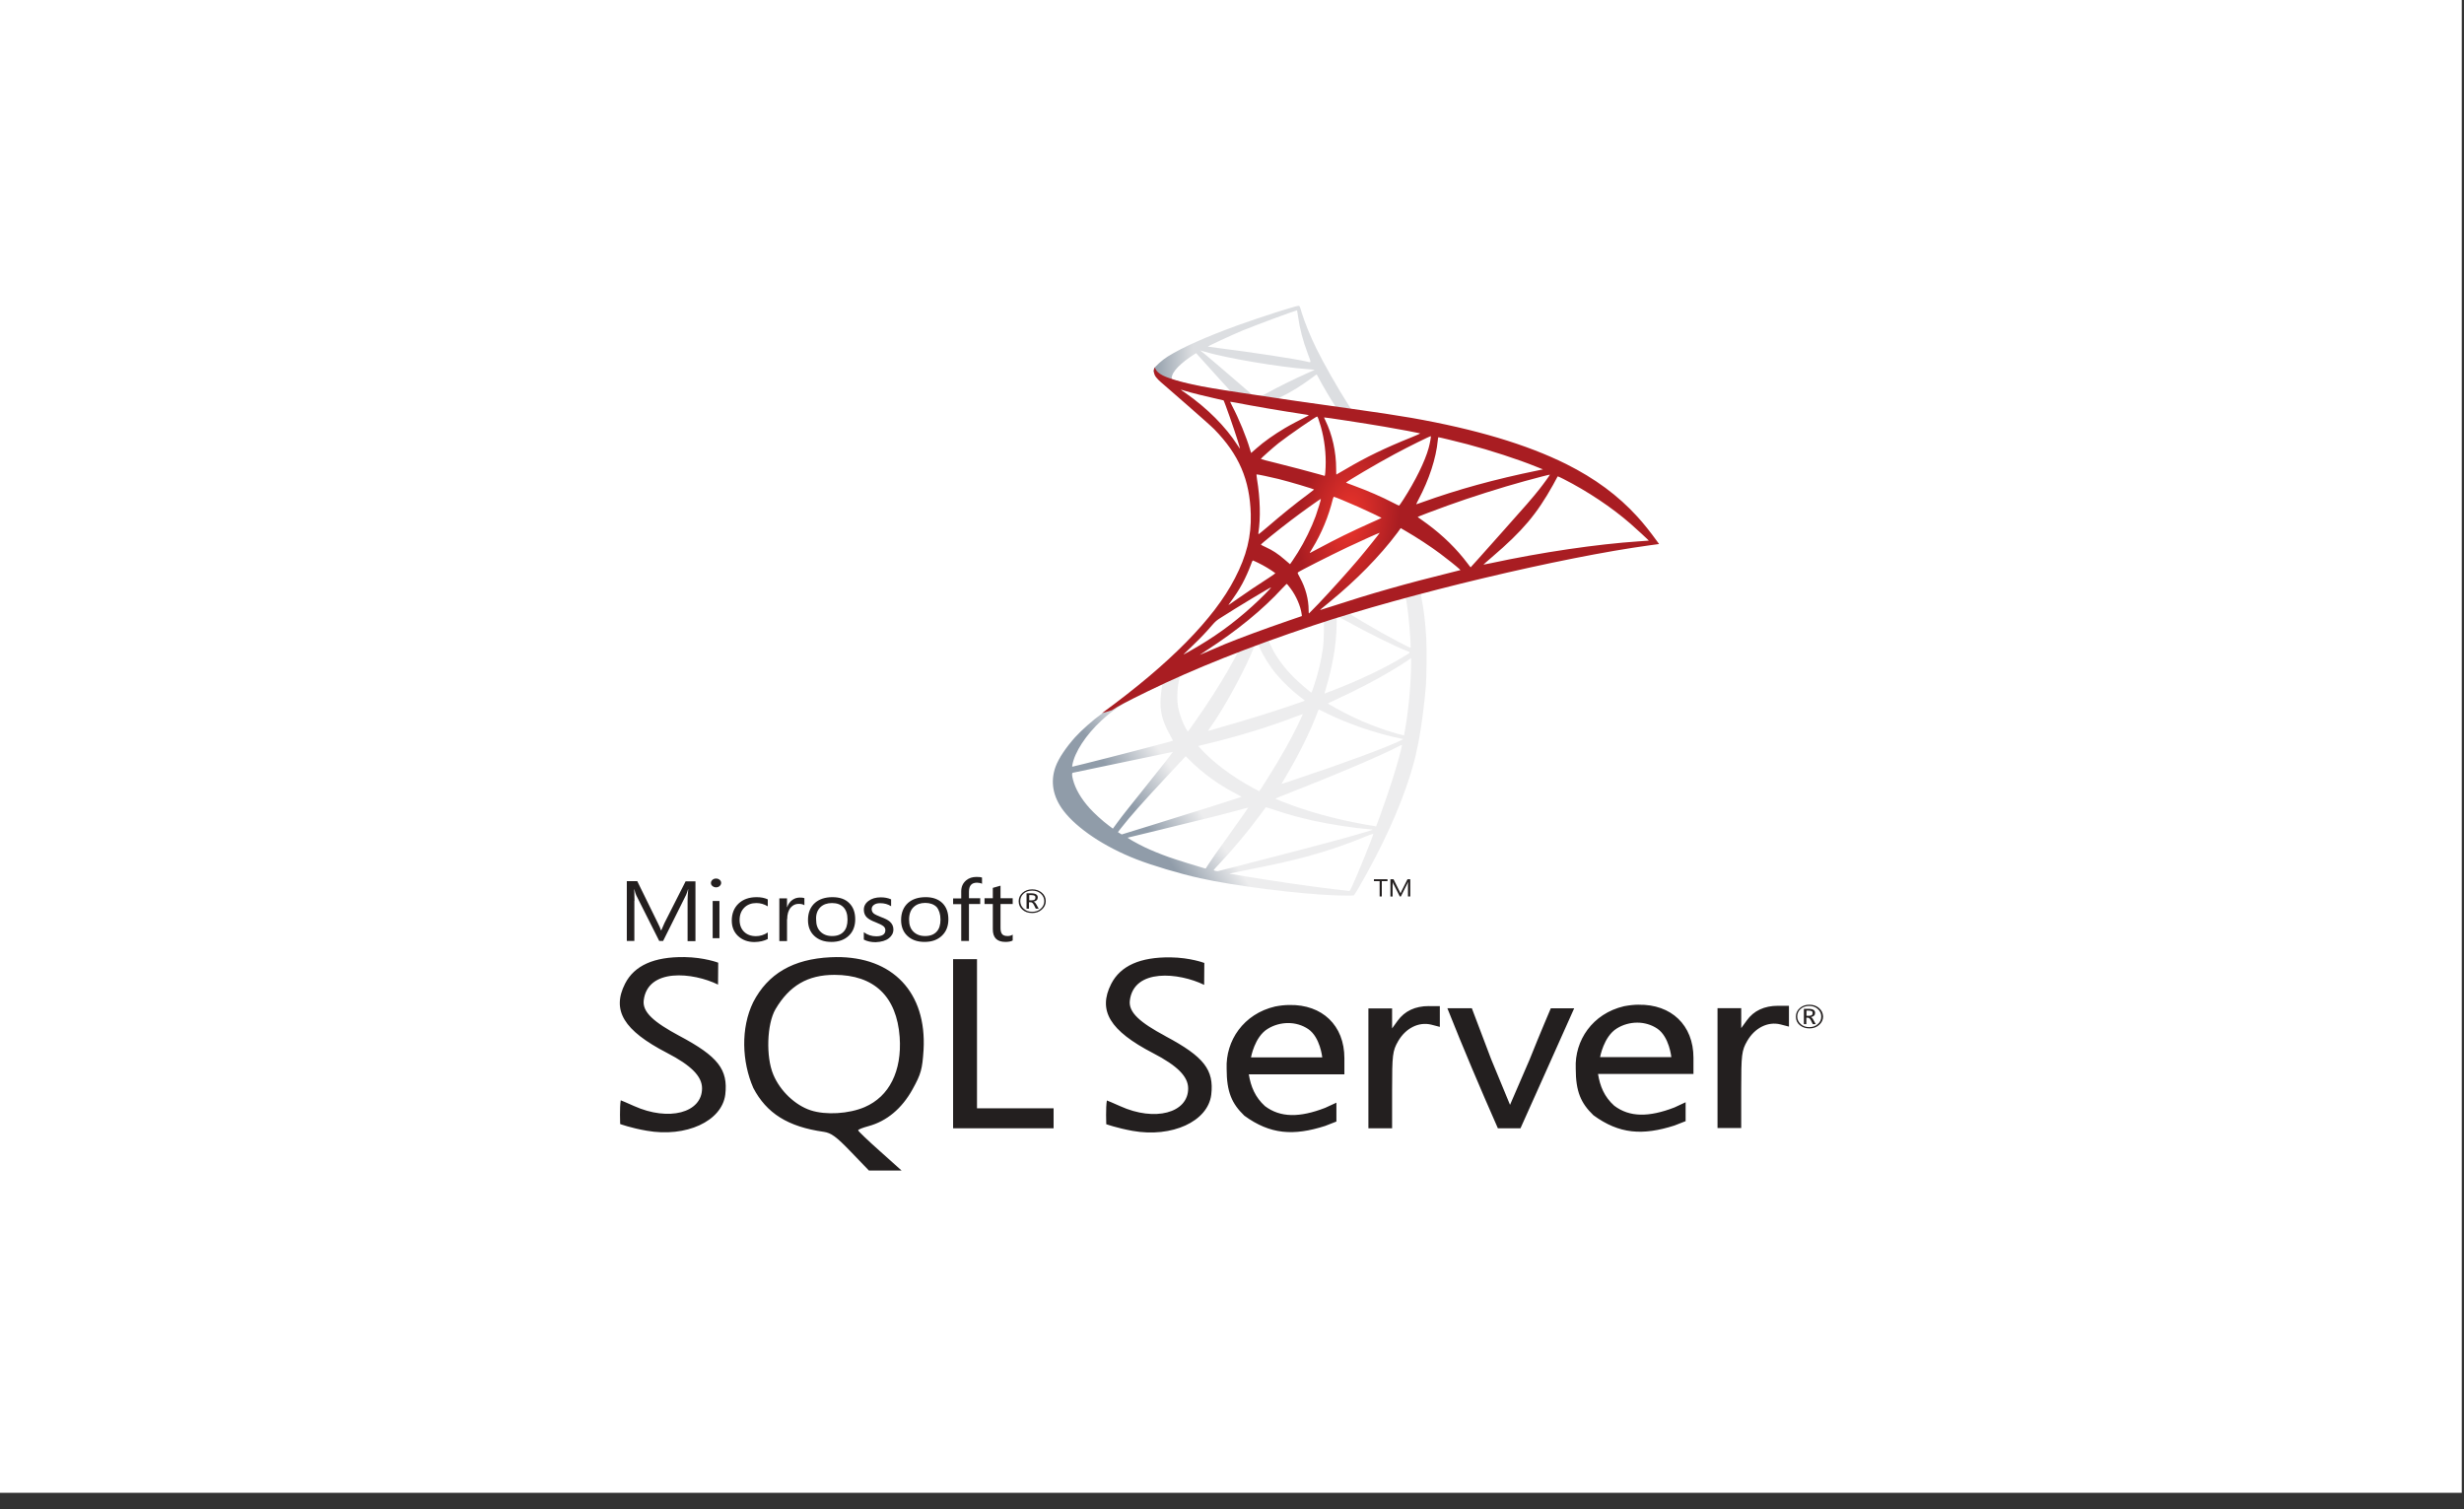<svg width="129" height="79" viewBox="0 0 129 79" fill="none" xmlns="http://www.w3.org/2000/svg">
<rect x="0" y="0" width="129" height="79" fill="#333333" stroke="none"/>
<rect width="128.882" height="78.151" fill="white"/>
<path d="M75.16 30.425L68.203 32.444L62.151 34.819L60.457 35.216C60.026 35.581 59.574 35.95 59.085 36.324C58.549 36.735 58.049 37.109 57.665 37.38C57.239 37.679 56.608 38.24 56.287 38.595C55.809 39.128 55.43 39.694 55.267 40.128C54.978 40.914 55.12 41.708 55.677 42.442C56.392 43.377 57.818 44.33 59.479 44.98C60.326 45.312 61.751 45.737 62.824 45.975C64.606 46.377 68.056 46.812 69.954 46.877C70.338 46.892 70.853 46.892 70.874 46.877C70.917 46.854 71.211 46.354 71.553 45.732C72.72 43.615 73.562 41.629 74.019 39.932C74.293 38.904 74.508 37.534 74.65 35.913C74.687 35.459 74.703 33.94 74.671 33.426C74.624 32.585 74.54 31.902 74.408 31.234C74.387 31.136 74.382 31.047 74.392 31.042C74.413 31.028 74.477 31.01 75.334 30.79L75.16 30.425V30.425H75.16V30.425ZM73.572 31.253C73.635 31.253 73.804 32.688 73.846 33.594C73.856 33.786 73.851 33.912 73.84 33.912C73.798 33.912 72.952 33.468 72.347 33.132C71.821 32.837 70.822 32.248 70.664 32.136C70.612 32.103 70.617 32.099 71.048 31.968C71.779 31.748 73.514 31.253 73.572 31.253ZM70.028 32.29C70.075 32.29 70.196 32.351 70.486 32.51C71.569 33.113 73.041 33.842 73.672 34.085C73.867 34.16 73.888 34.132 73.441 34.403C72.484 34.982 71.29 35.553 69.828 36.127C69.57 36.23 69.355 36.31 69.35 36.31C69.339 36.31 69.371 36.193 69.413 36.053C69.765 34.889 69.965 33.711 69.975 32.767C69.981 32.3 69.981 32.3 70.028 32.286C70.017 32.29 70.023 32.29 70.028 32.29ZM69.297 32.538C69.329 32.566 69.308 33.613 69.266 33.898C69.171 34.58 69.024 35.216 68.782 35.931C68.724 36.104 68.671 36.249 68.661 36.258C68.64 36.282 67.919 35.655 67.683 35.412C67.272 34.992 66.952 34.571 66.715 34.16C66.594 33.949 66.405 33.538 66.421 33.524C66.505 33.473 69.276 32.519 69.297 32.538ZM65.858 33.739C65.863 33.739 65.868 33.739 65.874 33.744C65.884 33.753 65.921 33.828 65.953 33.912C66.121 34.319 66.499 34.917 66.826 35.3C67.183 35.721 67.651 36.169 68.04 36.464C68.166 36.557 68.282 36.646 68.298 36.66C68.329 36.688 68.34 36.684 67.483 36.974C66.489 37.31 65.406 37.647 64.165 38.002C63.868 38.087 63.572 38.172 63.276 38.259C63.229 38.273 63.245 38.249 63.381 38.058C63.996 37.203 64.932 35.525 65.458 34.337C65.548 34.132 65.637 33.926 65.653 33.879C65.674 33.814 65.7 33.791 65.769 33.758C65.805 33.748 65.842 33.739 65.858 33.739ZM64.806 34.127C64.822 34.136 64.554 34.636 64.291 35.094C63.781 35.978 63.223 36.847 62.477 37.904C62.35 38.086 62.23 38.254 62.214 38.273C62.188 38.306 62.177 38.296 62.093 38.151C61.914 37.838 61.767 37.436 61.688 37.067C61.609 36.702 61.625 36.067 61.714 35.674C61.782 35.384 61.777 35.389 61.935 35.319C62.608 35.015 64.785 34.108 64.806 34.127ZM73.877 34.454V34.651C73.877 35.693 73.751 37.123 73.567 38.165C73.535 38.348 73.509 38.497 73.504 38.502C73.504 38.502 73.351 38.465 73.173 38.418C72.384 38.198 71.527 37.876 70.754 37.497C70.243 37.249 69.502 36.843 69.523 36.824C69.528 36.819 69.749 36.716 70.007 36.595C71.038 36.118 72.026 35.604 72.883 35.095C73.204 34.903 73.688 34.594 73.793 34.51L73.877 34.454ZM60.836 35.838C60.857 35.838 60.852 35.875 60.82 36.043C60.799 36.165 60.773 36.389 60.763 36.543C60.72 37.226 60.847 37.731 61.225 38.422C61.33 38.614 61.414 38.773 61.409 38.778C61.372 38.806 57.891 39.712 56.797 39.979C56.471 40.058 56.188 40.128 56.166 40.133C56.13 40.142 56.124 40.138 56.14 40.058C56.261 39.371 56.85 38.474 57.67 37.717C58.217 37.212 58.654 36.917 59.4 36.539C59.937 36.268 60.762 35.861 60.825 35.842C60.825 35.838 60.831 35.838 60.836 35.838ZM69.039 37.142C69.045 37.137 69.171 37.198 69.323 37.277C70.449 37.857 72.016 38.394 73.351 38.67L73.472 38.694L73.304 38.778C72.605 39.123 70.307 39.974 67.956 40.755C67.614 40.867 67.278 40.979 67.215 41.002C67.151 41.026 67.094 41.04 67.094 41.035C67.094 41.03 67.188 40.867 67.309 40.666C67.966 39.572 68.629 38.24 68.966 37.315C69.008 37.226 69.034 37.146 69.039 37.142ZM68.203 37.385C68.209 37.389 68.166 37.488 68.114 37.6C67.656 38.586 67.057 39.661 66.289 40.867C66.095 41.175 65.932 41.423 65.926 41.423C65.921 41.423 65.763 41.339 65.574 41.236C64.459 40.628 63.471 39.881 62.824 39.156L62.729 39.053L63.208 38.937C64.922 38.521 66.378 38.072 67.825 37.52C68.03 37.446 68.198 37.385 68.203 37.385ZM73.399 38.997C73.404 39.105 73.136 40.068 72.915 40.764C72.731 41.348 72.573 41.806 72.284 42.615C72.158 42.97 72.047 43.264 72.042 43.264C72.037 43.264 72.005 43.26 71.974 43.251C70.412 42.998 69.013 42.648 67.698 42.18C67.33 42.049 66.805 41.839 66.773 41.816C66.763 41.806 67.078 41.675 67.478 41.521C69.87 40.591 72.352 39.535 73.204 39.081C73.304 39.025 73.383 38.997 73.399 38.997ZM61.404 39.362C61.414 39.371 60.747 40.227 59.811 41.39C59.485 41.797 59.106 42.274 58.964 42.451C58.822 42.629 58.606 42.909 58.486 43.078L58.264 43.381L58.028 43.204C57.749 42.998 57.265 42.559 57.05 42.316C56.598 41.816 56.293 41.288 56.172 40.806C56.114 40.582 56.114 40.469 56.166 40.456C56.245 40.437 57.649 40.142 58.964 39.871C59.695 39.722 60.541 39.544 60.846 39.479C61.151 39.413 61.399 39.362 61.404 39.362ZM62.077 39.591L62.245 39.759C63.003 40.512 63.776 41.068 64.712 41.554C64.88 41.638 65.006 41.713 64.996 41.718C64.959 41.741 61.746 42.755 60.258 43.213C59.422 43.475 58.733 43.685 58.727 43.685C58.722 43.685 58.675 43.657 58.622 43.624L58.528 43.564L58.68 43.367C59.174 42.732 59.795 42.035 61.146 40.586L62.077 39.591ZM66.273 42.26C66.279 42.255 66.51 42.33 66.794 42.423C67.478 42.652 68.019 42.797 68.745 42.961C69.639 43.162 70.933 43.358 71.695 43.414C71.811 43.423 71.874 43.433 71.853 43.447C71.816 43.465 71.043 43.695 70.475 43.853C69.57 44.106 66.81 44.83 64.559 45.405C64.144 45.513 63.786 45.602 63.765 45.606C63.712 45.615 63.539 45.573 63.539 45.555C63.539 45.545 63.665 45.401 63.818 45.242C64.575 44.438 65.327 43.54 65.953 42.69C66.126 42.456 66.273 42.264 66.273 42.26ZM65.348 42.283C65.353 42.288 64.98 42.821 64.328 43.736C64.049 44.124 63.739 44.564 63.628 44.718C63.523 44.868 63.365 45.101 63.276 45.232L63.123 45.471L63.045 45.452C62.855 45.405 61.525 44.989 61.172 44.863C60.736 44.709 60.284 44.522 59.947 44.363C59.527 44.162 59.001 43.863 59.043 43.853C59.053 43.849 59.774 43.676 60.641 43.465C62.945 42.909 64.222 42.587 65.059 42.353C65.211 42.311 65.343 42.278 65.348 42.283ZM71.895 43.648H71.9C71.921 43.694 71.069 45.798 70.759 46.461C70.691 46.611 70.664 46.648 70.627 46.644C70.538 46.639 69.302 46.485 68.55 46.387C67.241 46.209 65.043 45.868 64.491 45.756L64.365 45.732L65.148 45.573C66.831 45.237 67.641 45.055 68.461 44.83C69.497 44.55 70.522 44.199 71.558 43.769C71.721 43.704 71.858 43.652 71.895 43.648Z" fill="url(#paint0_linear_168_78)"/>
<path d="M67.986 16.012C67.87 15.998 66.003 16.596 64.799 17.03C63.174 17.619 61.912 18.18 61.134 18.666C60.845 18.849 60.482 19.171 60.424 19.297C60.403 19.344 60.393 19.4 60.393 19.456L61.097 20.05L62.775 20.526L66.766 21.162L71.33 21.859L71.378 21.508C71.362 21.508 71.351 21.503 71.336 21.503L70.736 21.419L70.615 21.228C69.995 20.255 69.311 19.049 68.912 18.236C68.601 17.605 68.307 16.876 68.144 16.353C68.054 16.035 68.044 16.016 67.986 16.012V16.011H67.986V16.012ZM67.902 16.25H67.907C67.912 16.255 67.933 16.386 67.954 16.54C68.044 17.194 68.207 17.825 68.465 18.507C68.659 19.021 68.659 18.994 68.433 18.933C67.897 18.802 65.493 18.433 63.753 18.218C63.474 18.185 63.237 18.152 63.237 18.148C63.216 18.129 64.494 17.535 65.057 17.302C65.777 17.007 67.754 16.273 67.902 16.25ZM62.833 18.344L63.038 18.404C64.152 18.741 66.955 19.218 68.501 19.33C68.675 19.344 68.822 19.358 68.827 19.358C68.832 19.363 68.685 19.433 68.496 19.512C67.749 19.844 66.929 20.251 66.361 20.564C66.193 20.657 66.04 20.732 66.019 20.732C65.998 20.732 65.888 20.713 65.772 20.699L65.562 20.671L65.036 20.213C64.11 19.414 63.385 18.797 63.106 18.563L62.833 18.344ZM62.622 18.489L63.364 19.311C63.769 19.765 64.179 20.209 64.268 20.307C64.358 20.405 64.431 20.485 64.426 20.489C64.405 20.503 63.353 20.321 62.796 20.209C62.223 20.092 61.986 20.036 61.634 19.938L61.344 19.854V19.788C61.35 19.475 61.797 19.008 62.554 18.531L62.622 18.489ZM68.922 19.61C68.943 19.61 68.969 19.652 69.032 19.779C69.211 20.129 69.769 21.073 69.905 21.256C69.947 21.316 70.021 21.321 69.279 21.214C67.497 20.956 66.924 20.872 66.924 20.863C66.924 20.858 66.976 20.826 67.045 20.793C67.597 20.522 68.154 20.176 68.648 19.807C68.769 19.718 68.88 19.634 68.901 19.62C68.906 19.61 68.917 19.606 68.922 19.61Z" fill="url(#paint1_linear_168_78)"/>
<path d="M60.461 19.231C60.461 19.231 60.345 19.395 60.456 19.638C60.524 19.787 60.724 19.969 60.95 20.156C60.95 20.156 63.29 22.185 63.574 22.475C64.867 23.802 65.43 25.111 65.483 26.915C65.514 28.074 65.267 29.093 64.652 30.275C63.558 32.397 61.249 34.739 57.69 37.338L58.21 37.183C58.547 36.959 59.004 36.721 60.077 36.197C62.554 34.991 65.341 33.884 68.759 32.743C73.681 31.098 81.774 29.172 86.38 28.546L86.859 28.481L86.785 28.378C86.364 27.798 86.075 27.438 85.728 27.055C84.718 25.943 83.493 25.041 81.995 24.293C79.933 23.269 77.267 22.47 73.891 21.876C73.255 21.764 71.856 21.549 70.72 21.395C68.312 21.063 66.755 20.834 65.041 20.572C64.426 20.479 63.505 20.339 62.895 20.222C62.58 20.161 61.975 20.035 61.502 19.89C61.123 19.759 60.576 19.628 60.461 19.231ZM61.818 20.399C61.823 20.395 61.907 20.423 62.017 20.456C62.217 20.516 62.475 20.586 62.78 20.661C63.011 20.718 63.242 20.772 63.474 20.825C63.789 20.895 64.052 20.96 64.058 20.96C64.094 20.993 64.626 22.503 64.804 23.082C64.873 23.302 64.925 23.489 64.92 23.489C64.915 23.494 64.857 23.414 64.789 23.307C64.173 22.344 63.2 21.367 62.075 20.582C61.928 20.488 61.818 20.404 61.818 20.399ZM64.405 21.035C64.431 21.035 64.547 21.049 64.689 21.077C65.583 21.255 67.186 21.526 68.212 21.68C68.385 21.703 68.522 21.732 68.522 21.741C68.522 21.75 68.459 21.783 68.38 21.82C68.207 21.9 67.507 22.269 67.276 22.409C66.692 22.755 66.166 23.129 65.788 23.465C65.635 23.601 65.504 23.713 65.504 23.713C65.504 23.713 65.472 23.634 65.446 23.536C65.257 22.886 64.862 21.923 64.505 21.245C64.447 21.138 64.399 21.04 64.399 21.03C64.399 21.04 64.399 21.035 64.405 21.035ZM68.959 21.806C68.99 21.816 69.043 21.975 69.148 22.325C69.343 23.003 69.432 23.76 69.4 24.466C69.39 24.662 69.379 24.844 69.369 24.868L69.353 24.914L69.079 24.835C68.517 24.676 67.602 24.438 66.818 24.241C66.371 24.134 66.009 24.036 66.009 24.026C66.009 23.998 66.661 23.419 66.939 23.199C67.47 22.783 68.911 21.792 68.959 21.806ZM69.321 21.853C69.337 21.839 71.499 22.171 72.482 22.339C73.213 22.465 74.275 22.662 74.338 22.685C74.37 22.694 74.259 22.75 73.907 22.891C72.519 23.447 71.488 23.947 70.463 24.555C70.194 24.713 69.968 24.844 69.963 24.844C69.958 24.844 69.953 24.709 69.953 24.545C69.953 23.657 69.753 22.76 69.385 22.003C69.348 21.928 69.316 21.858 69.321 21.853ZM74.911 22.835C74.927 22.849 74.859 23.227 74.796 23.451C74.606 24.148 74.096 25.181 73.471 26.153C73.36 26.326 73.26 26.466 73.249 26.471C73.239 26.476 73.097 26.405 72.934 26.321C72.324 26.003 71.63 25.704 70.873 25.424C70.662 25.344 70.478 25.279 70.473 25.27C70.436 25.242 72.129 24.246 73.023 23.769C73.733 23.386 74.89 22.816 74.911 22.835ZM75.311 22.891C75.358 22.891 76.315 23.124 76.815 23.255C78.051 23.582 79.47 24.045 80.396 24.419L80.78 24.573L80.512 24.629C78.251 25.092 76.315 25.625 74.448 26.298C74.296 26.354 74.159 26.401 74.149 26.401C74.138 26.401 74.191 26.293 74.259 26.162C74.822 25.101 75.185 23.994 75.274 23.049C75.279 22.961 75.295 22.891 75.311 22.891ZM65.782 24.835C65.798 24.821 66.529 24.975 66.924 25.073C67.523 25.223 68.796 25.601 68.796 25.63C68.796 25.634 68.654 25.742 68.485 25.873C67.796 26.382 67.134 26.919 66.34 27.602C66.103 27.803 65.903 27.966 65.893 27.966C65.882 27.966 65.877 27.938 65.882 27.901C66.003 27.116 65.977 26.106 65.809 25.083C65.793 24.952 65.777 24.84 65.782 24.835ZM81.143 24.849C81.153 24.858 80.806 25.344 80.585 25.62C80.27 26.022 79.807 26.555 78.76 27.724C78.208 28.34 77.588 29.037 77.383 29.27C77.172 29.504 76.999 29.7 76.994 29.7C76.988 29.7 76.92 29.616 76.846 29.514C76.257 28.728 75.553 28.041 74.717 27.424C74.559 27.307 74.385 27.181 74.328 27.144C74.27 27.107 74.222 27.069 74.222 27.064C74.222 27.05 75.116 26.709 75.795 26.466C76.983 26.036 78.603 25.522 79.817 25.19C80.454 25.013 81.132 24.84 81.143 24.849ZM81.548 24.942C81.569 24.938 81.695 24.994 81.847 25.073C83.125 25.723 84.377 26.56 85.365 27.42C85.644 27.663 86.333 28.298 86.322 28.303C86.322 28.303 86.08 28.322 85.796 28.34C83.583 28.49 80.748 28.906 78.024 29.49C77.84 29.527 77.677 29.56 77.667 29.56C77.656 29.56 77.861 29.378 78.119 29.158C79.718 27.789 80.449 26.924 81.311 25.382C81.432 25.153 81.537 24.956 81.548 24.942C81.542 24.942 81.542 24.942 81.548 24.942ZM69.837 26.008C69.91 26.022 70.594 26.307 71.109 26.536C71.583 26.747 72.293 27.083 72.329 27.111C72.335 27.116 72.082 27.233 71.772 27.368C70.783 27.808 69.937 28.224 69.053 28.7C68.801 28.836 68.591 28.948 68.585 28.948C68.564 28.948 68.57 28.929 68.712 28.7C69.185 27.934 69.563 27.018 69.779 26.125C69.8 26.055 69.821 26.008 69.837 26.008ZM69.153 26.12C69.169 26.134 68.99 26.709 68.88 27.022C68.664 27.616 68.301 28.359 67.949 28.92C67.865 29.051 67.739 29.242 67.67 29.35L67.539 29.537L67.244 29.285C66.903 28.99 66.624 28.808 66.266 28.644C66.124 28.579 66.014 28.523 66.014 28.513C66.014 28.476 66.913 27.752 67.602 27.228C68.096 26.849 69.137 26.106 69.153 26.12ZM73.334 27.649L73.591 27.798C74.18 28.139 74.874 28.593 75.406 28.99C75.705 29.21 76.284 29.672 76.4 29.785L76.463 29.845L76.037 29.953C73.628 30.546 71.767 31.075 69.595 31.785C69.353 31.864 69.148 31.93 69.132 31.93C69.101 31.93 69.074 31.953 69.616 31.509C71.004 30.374 72.235 29.121 73.15 27.901L73.334 27.649ZM72.235 27.892C72.245 27.901 71.525 28.803 71.094 29.312C70.578 29.92 69.663 30.939 69.032 31.603C68.769 31.878 68.543 32.108 68.533 32.112C68.517 32.117 68.512 32.047 68.512 31.939C68.512 31.374 68.349 30.771 68.065 30.257C67.944 30.042 67.923 29.99 67.949 29.967C68.049 29.887 69.579 29.111 70.547 28.649C71.199 28.34 72.219 27.882 72.235 27.892ZM65.588 29.341C65.604 29.341 65.725 29.397 65.861 29.462C66.198 29.626 66.498 29.808 66.766 30.004C66.776 30.014 66.64 30.112 66.461 30.229C65.961 30.546 65.204 31.056 64.762 31.369C64.299 31.696 64.284 31.706 64.336 31.636C64.683 31.163 64.857 30.897 65.041 30.556C65.204 30.252 65.367 29.892 65.483 29.579C65.525 29.443 65.577 29.341 65.588 29.341ZM67.36 30.575C67.386 30.57 67.418 30.612 67.56 30.799C67.859 31.196 68.091 31.729 68.149 32.159L68.159 32.252L67.439 32.5C66.15 32.944 64.962 33.384 64.157 33.711C63.931 33.804 63.537 33.972 63.279 34.085C63.022 34.201 62.811 34.29 62.811 34.286C62.811 34.281 62.974 34.173 63.174 34.042C64.747 33.028 66.109 31.916 67.129 30.803C67.239 30.687 67.339 30.579 67.35 30.575L67.36 30.575ZM66.545 30.752C66.566 30.771 65.967 31.374 65.556 31.743C64.541 32.664 63.537 33.384 62.291 34.085C62.133 34.173 61.991 34.253 61.975 34.262C61.938 34.281 61.986 34.234 62.533 33.706C62.88 33.374 63.143 33.094 63.442 32.748C63.642 32.519 63.679 32.486 63.968 32.304C64.741 31.808 66.524 30.733 66.545 30.752Z" fill="url(#paint2_radial_168_78)"/>
<path d="M43.775 50.106C43.678 50.106 43.581 50.114 43.484 50.114C41.525 50.207 40.204 50.973 39.431 52.47C38.77 53.823 38.842 55.593 39.438 56.955C40.132 58.285 41.252 58.988 43.121 59.253C43.517 59.31 43.782 59.504 44.548 60.299L45.491 61.28H47.201L46.064 60.262C45.435 59.703 44.927 59.217 44.927 59.174C44.927 59.131 45.167 59.038 45.458 58.959C46.418 58.701 47.214 58.042 47.772 57.033C48.223 56.222 48.287 55.971 48.352 54.963C48.521 51.96 46.74 50.083 43.775 50.105L43.775 50.106ZM45.274 57.957C44.442 58.315 43.234 58.386 42.446 58.129C41.63 57.863 40.841 57.111 40.486 56.259C40.092 55.328 40.148 53.609 40.599 52.835C41.325 51.603 42.284 51.036 43.686 51.036C45.765 51.036 46.948 52.168 47.102 54.296C47.225 56.072 46.555 57.404 45.275 57.956L45.274 57.957ZM74.808 52.67C74.091 52.67 73.542 52.928 73.172 53.437L72.882 53.839V52.792H71.641V59.068H72.882V57.062C72.882 55.228 72.907 55.014 73.196 54.512C73.593 53.823 74.277 53.48 74.938 53.644L75.381 53.759V52.672H74.808V52.67ZM67.517 52.613C67.273 52.613 67.016 52.641 66.759 52.692C65.098 53.078 64.162 54.49 64.219 55.944C64.219 57.162 64.485 57.77 65.146 58.409C66.5 59.396 67.725 59.475 69.377 58.945C69.659 58.838 69.966 58.715 69.966 58.715V57.728L69.377 57.999C68.04 58.516 67.032 58.516 66.225 57.907C65.711 57.441 65.484 56.882 65.38 56.245H70.384V55.399C70.384 53.674 69.216 52.585 67.516 52.613H67.517ZM65.493 55.364C65.493 55.364 65.678 54.288 66.363 53.866C66.693 53.659 67.072 53.559 67.443 53.559C67.814 53.559 68.185 53.666 68.491 53.874C69.119 54.303 69.225 55.356 69.225 55.356H65.493V55.364H65.493ZM35.571 54.233C34.225 53.508 33.628 52.986 33.701 52.37C33.91 50.665 36.28 50.901 37.592 51.546L37.601 50.399C37.601 50.399 36.876 50.12 35.836 50.105C34.241 50.084 33.209 50.548 32.726 51.495C32.016 52.891 32.645 53.944 34.916 55.119C36.192 55.778 36.755 56.351 36.755 56.975C36.755 58.265 35.006 58.715 33.201 57.906C32.83 57.742 32.516 57.604 32.499 57.604C32.434 57.97 32.468 58.845 32.468 58.845C32.468 58.845 33.022 59.052 33.854 59.195C35.916 59.56 37.794 58.7 37.971 57.304C38.125 55.993 37.592 55.305 35.571 54.232L35.571 54.233ZM85.793 52.598C85.551 52.598 85.294 52.627 85.026 52.678C83.367 53.064 82.433 54.477 82.496 55.93C82.496 57.146 82.762 57.749 83.422 58.386C84.776 59.375 86.001 59.454 87.662 58.924C87.943 58.817 88.249 58.695 88.249 58.695V57.706L87.661 57.979C86.321 58.495 85.313 58.495 84.51 57.886C83.992 57.421 83.767 56.868 83.663 56.224H88.659V55.378C88.659 53.661 87.491 52.571 85.79 52.6L85.793 52.598ZM83.769 55.35C83.769 55.35 83.956 54.275 84.641 53.845C84.97 53.637 85.349 53.537 85.719 53.537C86.089 53.537 86.461 53.644 86.767 53.852C87.396 54.282 87.501 55.342 87.501 55.342H83.77L83.769 55.35ZM61.02 54.246C59.674 53.524 59.079 52.999 59.151 52.383C59.36 50.678 61.73 50.915 63.042 51.56L63.051 50.413C63.051 50.413 62.325 50.134 61.286 50.12C59.691 50.099 58.659 50.564 58.175 51.51C57.466 52.907 58.103 53.96 60.367 55.134C61.641 55.793 62.205 56.358 62.205 56.983C62.205 58.272 60.456 58.73 58.651 57.913C58.281 57.749 57.967 57.613 57.949 57.613C57.884 57.979 57.917 58.854 57.917 58.854C57.917 58.854 58.465 59.053 59.294 59.204C61.359 59.57 63.237 58.711 63.413 57.314C63.567 56.01 63.035 55.322 61.02 54.248V54.246H61.02ZM93.086 52.655C92.369 52.655 91.813 52.914 91.45 53.423L91.16 53.823V52.779H89.919V59.053H91.159V57.047C91.159 55.213 91.184 54.998 91.473 54.497C91.871 53.809 92.554 53.465 93.215 53.63L93.659 53.745V52.655L93.086 52.655ZM51.15 54.21V50.213H49.898V59.067H55.16V58.021H51.15V54.21H51.15ZM80.087 55.456L79.056 57.842L78.064 55.443L77.057 52.785H75.776C76.606 54.877 77.509 57.004 78.419 59.067C78.814 59.075 79.209 59.067 79.604 59.067L80.997 55.958L82.415 52.786H81.191C81.191 52.786 80.65 54.046 80.086 55.457L80.087 55.456ZM54.033 47.801C54.234 47.801 54.403 47.743 54.541 47.62C54.678 47.498 54.75 47.355 54.75 47.176C54.75 46.997 54.678 46.848 54.541 46.733C54.403 46.618 54.243 46.56 54.042 46.56C53.839 46.56 53.671 46.618 53.534 46.739C53.395 46.861 53.332 47.011 53.332 47.183C53.332 47.364 53.397 47.513 53.534 47.627C53.663 47.742 53.831 47.799 54.033 47.799V47.801ZM53.589 46.782C53.709 46.675 53.855 46.626 54.042 46.626C54.218 46.626 54.364 46.675 54.486 46.782C54.606 46.889 54.671 47.019 54.671 47.176C54.671 47.334 54.606 47.471 54.486 47.577C54.364 47.684 54.218 47.735 54.042 47.735C53.864 47.735 53.719 47.686 53.599 47.577C53.478 47.471 53.414 47.334 53.414 47.176C53.414 47.019 53.469 46.889 53.589 46.782ZM53.888 47.234H53.969C54.026 47.234 54.083 47.283 54.131 47.377L54.228 47.571H54.38L54.26 47.355C54.211 47.269 54.163 47.219 54.107 47.205C54.178 47.19 54.234 47.169 54.275 47.126C54.316 47.089 54.331 47.039 54.331 46.983C54.331 46.917 54.307 46.868 54.258 46.831C54.203 46.79 54.114 46.768 54 46.768H53.743V47.571H53.872V47.234L53.888 47.234ZM53.888 46.861H54.001C54.082 46.861 54.139 46.876 54.171 46.897C54.201 46.919 54.209 46.947 54.209 46.997C54.209 47.09 54.145 47.134 54.025 47.134H53.886V46.861H53.888ZM33.218 47.163C33.218 46.883 33.209 46.675 33.201 46.553H33.209C33.241 46.697 33.281 46.805 33.313 46.877L34.514 49.262H34.716L35.917 46.855C35.95 46.79 35.982 46.691 36.022 46.554H36.031C36.007 46.792 35.998 46.999 35.998 47.164V49.27H36.41V46.14H35.894L34.79 48.317C34.749 48.403 34.693 48.532 34.621 48.703H34.604C34.58 48.618 34.523 48.489 34.443 48.331L33.364 46.132H32.816V49.262H33.211V47.164L33.218 47.163ZM37.311 47.168H37.666V49.117H37.311V47.168ZM37.488 46.454C37.562 46.454 37.625 46.431 37.673 46.388C37.722 46.345 37.755 46.289 37.755 46.224C37.755 46.16 37.73 46.102 37.674 46.059C37.624 46.016 37.56 45.994 37.487 45.994C37.415 45.994 37.351 46.016 37.303 46.059C37.254 46.102 37.221 46.16 37.221 46.224C37.221 46.295 37.246 46.345 37.303 46.388C37.358 46.431 37.415 46.454 37.487 46.454H37.488ZM40.196 49.16V48.817C40.002 48.946 39.793 49.01 39.577 49.01C39.318 49.01 39.108 48.931 38.955 48.78C38.803 48.63 38.721 48.423 38.721 48.164C38.721 47.893 38.803 47.678 38.971 47.513C39.132 47.356 39.342 47.277 39.599 47.277C39.809 47.277 40.01 47.334 40.196 47.449V47.084C40.027 47.005 39.834 46.969 39.616 46.969C39.213 46.969 38.899 47.084 38.664 47.306C38.431 47.527 38.311 47.829 38.311 48.193C38.311 48.516 38.415 48.788 38.633 48.996C38.859 49.21 39.148 49.318 39.503 49.318C39.778 49.311 40.002 49.26 40.196 49.16ZM41.212 48.121C41.212 47.864 41.276 47.656 41.397 47.513C41.51 47.384 41.646 47.319 41.808 47.319C41.945 47.319 42.042 47.342 42.113 47.392V47.019C42.057 46.997 41.977 46.99 41.873 46.99C41.727 46.99 41.598 47.033 41.484 47.113C41.364 47.198 41.268 47.327 41.212 47.491H41.203V47.033H40.801V49.268H41.204V48.121H41.212ZM43.525 49.312C43.904 49.312 44.209 49.204 44.435 48.989C44.661 48.775 44.774 48.487 44.774 48.129C44.774 47.764 44.67 47.484 44.459 47.277C44.251 47.069 43.96 46.969 43.581 46.969C43.202 46.969 42.897 47.069 42.671 47.263C42.429 47.476 42.301 47.778 42.301 48.165C42.301 48.502 42.405 48.781 42.623 48.989C42.849 49.204 43.147 49.311 43.525 49.311V49.312ZM42.952 47.492C43.105 47.348 43.307 47.277 43.556 47.277C43.815 47.277 44.009 47.348 44.154 47.492C44.299 47.642 44.371 47.857 44.371 48.143C44.371 48.416 44.306 48.63 44.169 48.774C44.032 48.925 43.831 49.004 43.565 49.004C43.306 49.004 43.105 48.924 42.952 48.774C42.8 48.623 42.727 48.416 42.727 48.143C42.711 47.872 42.791 47.651 42.952 47.492ZM46.538 49.117C46.691 48.996 46.773 48.846 46.773 48.659C46.773 48.495 46.708 48.358 46.588 48.251C46.49 48.165 46.338 48.087 46.119 48.008C45.925 47.935 45.805 47.871 45.74 47.821C45.676 47.764 45.636 47.692 45.636 47.591C45.636 47.498 45.677 47.427 45.756 47.37C45.837 47.312 45.941 47.284 46.08 47.284C46.297 47.284 46.483 47.335 46.653 47.443V47.084C46.49 47.012 46.313 46.978 46.112 46.978C45.853 46.978 45.635 47.041 45.474 47.163C45.305 47.285 45.225 47.443 45.225 47.628C45.225 47.793 45.28 47.929 45.385 48.029C45.474 48.115 45.626 48.202 45.836 48.28C46.038 48.359 46.175 48.43 46.248 48.487C46.32 48.545 46.352 48.616 46.352 48.701C46.352 48.91 46.191 49.017 45.877 49.017C45.635 49.017 45.418 48.947 45.224 48.804V49.19C45.399 49.283 45.61 49.326 45.843 49.326C46.141 49.312 46.375 49.247 46.536 49.118L46.538 49.117ZM48.456 46.969C48.078 46.969 47.773 47.069 47.546 47.263C47.306 47.476 47.176 47.778 47.176 48.165C47.176 48.502 47.281 48.781 47.498 48.989C47.724 49.204 48.022 49.311 48.401 49.311C48.789 49.311 49.085 49.203 49.311 48.988C49.538 48.774 49.651 48.487 49.651 48.129C49.651 47.763 49.545 47.484 49.336 47.276C49.118 47.068 48.828 46.968 48.458 46.968L48.456 46.969ZM49.238 48.143C49.238 48.416 49.174 48.63 49.037 48.774C48.9 48.925 48.699 49.004 48.432 49.004C48.173 49.004 47.973 48.924 47.82 48.774C47.667 48.623 47.594 48.416 47.594 48.143C47.594 47.856 47.675 47.634 47.836 47.484C47.989 47.342 48.19 47.269 48.441 47.269C48.69 47.269 48.891 47.342 49.036 47.484C49.165 47.642 49.237 47.857 49.237 48.143H49.238ZM50.327 49.261H50.729V47.327H51.318V47.026H50.729V46.681C50.729 46.367 50.866 46.21 51.149 46.21C51.244 46.21 51.341 46.231 51.413 46.267V45.944C51.341 45.916 51.244 45.909 51.123 45.909C50.906 45.909 50.728 45.967 50.583 46.088C50.414 46.231 50.324 46.417 50.324 46.668V47.035H49.899V47.335H50.324V49.262L50.327 49.261ZM51.978 48.652C51.978 49.089 52.196 49.311 52.639 49.311C52.8 49.311 52.921 49.288 53.018 49.237V48.93C52.944 48.98 52.856 49.003 52.76 49.003C52.623 49.003 52.527 48.974 52.47 48.909C52.413 48.845 52.381 48.736 52.381 48.587V47.326H53.018V47.025H52.381V46.367C52.242 46.409 52.106 46.446 51.978 46.482V47.025H51.543V47.326H51.978V48.651L51.978 48.652ZM95.23 52.77C95.093 52.655 94.931 52.598 94.731 52.598C94.528 52.598 94.359 52.655 94.222 52.779C94.086 52.899 94.021 53.05 94.021 53.222C94.021 53.401 94.086 53.551 94.222 53.666C94.358 53.781 94.526 53.838 94.73 53.838C94.93 53.838 95.1 53.781 95.238 53.659C95.374 53.536 95.446 53.394 95.446 53.216C95.439 53.035 95.366 52.885 95.229 52.77L95.23 52.77ZM95.165 53.617C95.045 53.723 94.899 53.773 94.722 53.773C94.546 53.773 94.4 53.723 94.278 53.617C94.158 53.508 94.093 53.373 94.093 53.214C94.093 53.058 94.148 52.928 94.27 52.82C94.391 52.713 94.536 52.664 94.722 52.664C94.897 52.664 95.043 52.713 95.165 52.82C95.285 52.928 95.35 53.058 95.35 53.214C95.35 53.38 95.294 53.508 95.165 53.617ZM94.803 53.251C94.875 53.236 94.932 53.207 94.972 53.172C95.013 53.135 95.028 53.085 95.028 53.028C95.028 52.964 95.004 52.913 94.955 52.877C94.9 52.836 94.81 52.814 94.697 52.814H94.44V53.616H94.569V53.279H94.65C94.705 53.279 94.761 53.328 94.81 53.422L94.906 53.615H95.06L94.94 53.4C94.898 53.306 94.85 53.263 94.801 53.249L94.803 53.251ZM94.714 53.179H94.576V52.908H94.689C94.77 52.908 94.826 52.921 94.858 52.943C94.891 52.964 94.898 52.992 94.898 53.043C94.898 53.136 94.833 53.179 94.713 53.179L94.714 53.179ZM72.23 46.933H72.343V46.131H72.641V46.031H71.931V46.131H72.23V46.933H72.23ZM72.914 46.331C72.914 46.252 72.914 46.188 72.907 46.152C72.915 46.195 72.931 46.224 72.939 46.245L73.285 46.933H73.341L73.688 46.238C73.698 46.217 73.705 46.189 73.721 46.152C73.713 46.224 73.713 46.281 73.713 46.325V46.933H73.833V46.031H73.688L73.374 46.653C73.367 46.675 73.342 46.719 73.326 46.768H73.317C73.31 46.739 73.294 46.711 73.271 46.662L72.956 46.031H72.794V46.934H72.907V46.331L72.914 46.331Z" fill="#231F1F"/>
<defs>
<linearGradient id="paint0_linear_168_78" x1="60.355" y1="43.834" x2="62.709" y2="42.269" gradientUnits="userSpaceOnUse">
<stop stop-color="#909CA9"/>
<stop offset="1" stop-color="#EDEDEE"/>
</linearGradient>
<linearGradient id="paint1_linear_168_78" x1="60.411" y1="18.926" x2="62.435" y2="18.926" gradientUnits="userSpaceOnUse">
<stop stop-color="#939FAB"/>
<stop offset="1" stop-color="#DCDEE1"/>
</linearGradient>
<radialGradient id="paint2_radial_168_78" cx="0" cy="0" r="1" gradientUnits="userSpaceOnUse" gradientTransform="translate(70.625 27.176) rotate(-172.395) scale(2.604 4.651)">
<stop stop-color="#EE352C"/>
<stop offset="1" stop-color="#A91D22"/>
</radialGradient>
</defs>
</svg>
